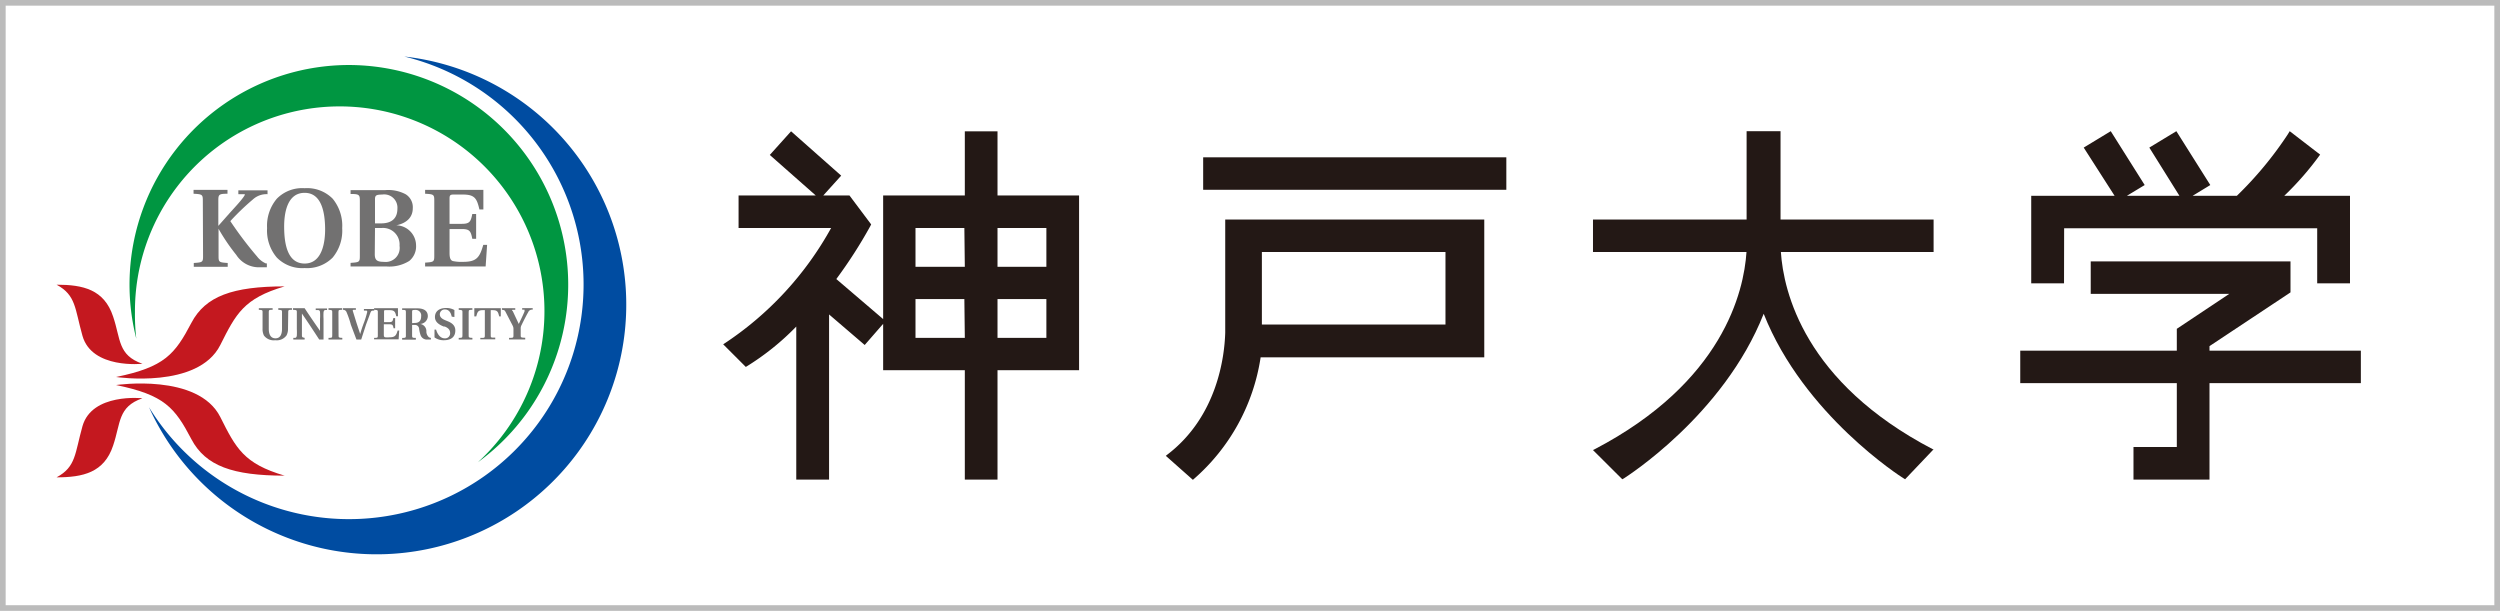 <svg xmlns="http://www.w3.org/2000/svg" width="221" height="54" viewBox="0 0 221 54">
  <g id="グループ_65" data-name="グループ 65" transform="translate(-853 -2202)">
    <g id="長方形_48" data-name="長方形 48" transform="translate(853 2202)" fill="#fff" stroke="#bbb" stroke-width="0.5">
      <rect width="221" height="54" stroke="none"/>
      <rect x="0.25" y="0.25" width="220.5" height="53.5" fill="none"/>
    </g>
    <g id="logo_kobe-u" transform="translate(858 2206.997)">
      <path id="パス_203" data-name="パス 203" d="M30.81.13a20.74,20.74,0,1,1-22.57,31A22.07,22.07,0,1,0,30.81.13Z" transform="translate(-0.07 -0.13)" fill="#004ca1"/>
      <path id="パス_204" data-name="パス 204" d="M25.94.88A19.41,19.41,0,0,0,7.12,25.08,18.31,18.31,0,0,1,7,22.73,18.1,18.1,0,1,1,37.31,36,19.42,19.42,0,0,0,25.94.88Z" transform="translate(-0.07 -0.13)" fill="#009641"/>
      <path id="パス_205" data-name="パス 205" d="M.07,20.3c2.34,0,4.21.42,5,2.82.68,2,.41,3.41,2.59,4.17,0,0-4.46.49-5.3-2.47C1.68,22.41,1.8,21.23.07,20.3Z" transform="translate(-0.07 -0.13)" fill="#c4181f"/>
      <path id="パス_206" data-name="パス 206" d="M20.23,20.45c-4.58,0-7,.86-8.24,3.22-1.47,2.8-2.38,3.91-6.66,4.79,0,0,7.26,1.09,9.22-2.84C15.93,22.87,16.62,21.51,20.23,20.45Z" transform="translate(-0.07 -0.13)" fill="#c4181f"/>
      <path id="パス_207" data-name="パス 207" d="M.07,37.33c2.34,0,4.21-.42,5-2.81.68-2,.41-3.42,2.59-4.18,0,0-4.46-.49-5.3,2.47C1.68,35.23,1.8,36.4.07,37.33Z" transform="translate(-0.07 -0.13)" fill="#c4181f"/>
      <path id="パス_208" data-name="パス 208" d="M20.23,37.18c-4.58,0-7-.86-8.24-3.22-1.47-2.8-2.38-3.91-6.66-4.79,0,0,7.26-1.08,9.22,2.84C15.93,34.76,16.62,36.12,20.23,37.18Z" transform="translate(-0.07 -0.13)" fill="#c4181f"/>
      <path id="パス_209" data-name="パス 209" d="M13,12.85c0-.52-.06-.55-.82-.59v-.34h3v.34c-.75,0-.81.07-.81.59V15.1l1-1.13c.49-.54.92-1,1.19-1.37s.13-.29,0-.3h-.42v-.34h2.58v.34a1.77,1.77,0,0,0-1.29.46,21.71,21.71,0,0,0-2,1.92,32.39,32.39,0,0,0,2.36,3.12,2,2,0,0,0,.78.62h.09v.34h-.59a2.37,2.37,0,0,1-2.11-1.09,17.3,17.3,0,0,1-1.57-2.31h0v2.43c0,.52.06.54.81.59v.34h-3v-.34c.76-.05.82-.07.82-.59Z" transform="translate(-0.07 -0.13)" fill="#727171"/>
      <path id="パス_210" data-name="パス 210" d="M22,18.43c-1.53,0-1.79-1.76-1.81-3.13s.28-3.12,1.81-3.12,1.79,1.8,1.81,3.12S23.52,18.43,22,18.43Zm0,.4a3.18,3.18,0,0,0,2.48-.93,3.73,3.73,0,0,0,.84-2.6,3.76,3.76,0,0,0-.84-2.6A3.18,3.18,0,0,0,22,11.77a3.14,3.14,0,0,0-2.46.93,3.72,3.72,0,0,0-.86,2.6,3.69,3.69,0,0,0,.86,2.6,3.14,3.14,0,0,0,2.46.93Z" transform="translate(-0.07 -0.13)" fill="#727171"/>
      <path id="パス_211" data-name="パス 211" d="M28.22,15.29h.57a1.46,1.46,0,0,1,1.6,1.57A1.24,1.24,0,0,1,29,18.28c-.6,0-.8-.15-.8-.68Zm-2.16,3.4h3.19a3.33,3.33,0,0,0,2-.49,1.66,1.66,0,0,0,.6-1.38,1.79,1.79,0,0,0-1.74-1.77h0c.94-.2,1.45-.73,1.45-1.51a1.34,1.34,0,0,0-.64-1.24,3.29,3.29,0,0,0-1.8-.36H26.06v.34c.76,0,.82.07.82.59v4.91c0,.52-.06.54-.82.59Zm2.16-3.81V12.74c0-.36.14-.4.65-.41a1.17,1.17,0,0,1,1.33,1.26c0,.81-.47,1.29-1.44,1.29Z" transform="translate(-0.07 -0.13)" fill="#727171"/>
      <path id="パス_212" data-name="パス 212" d="M32.65,18.35c.75-.05.81-.07.81-.59V12.85c0-.52-.06-.55-.81-.59v-.34H37.8v1.73h-.35c-.23-1-.43-1.32-1.48-1.32h-.8c-.3,0-.36.07-.36.35v2.24H35.9c.69,0,.79-.2.92-.87h.34v2.19h-.34c-.13-.67-.23-.86-.92-.86H34.81V17.5c0,.43.08.64.29.71a3.65,3.65,0,0,0,.93.07c1.18,0,1.45-.41,1.76-1.5h.34L38,18.69H32.65Z" transform="translate(-0.07 -0.13)" fill="#727171"/>
      <path id="パス_213" data-name="パス 213" d="M20.53,24.19a1.23,1.23,0,0,1-.13.59,1.06,1.06,0,0,1-1,.43,1.08,1.08,0,0,1-1-.42,1.28,1.28,0,0,1-.12-.6V22.76c0-.21,0-.22-.33-.24v-.14h1.22v.14c-.31,0-.34,0-.34.24V24.2c0,.41.12.84.59.84s.58-.43.58-.84V22.76c0-.21,0-.22-.33-.24v-.14h1.21v.14c-.3,0-.33,0-.33.24Z" transform="translate(-0.07 -0.13)" fill="#727171"/>
      <path id="パス_214" data-name="パス 214" d="M22,22.38c.44.67.9,1.34,1.36,2h0V23.32a4,4,0,0,0,0-.58c0-.13-.06-.19-.17-.2h-.21V22.4h1v.14h-.15c-.09,0-.14.07-.16.2a5.371,5.371,0,0,0,0,.58v1.83h-.38c-.5-.77-1-1.53-1.53-2.3h0v1.94c0,.14.06.18.17.19L22,25v.15H21V25h.15c.09,0,.14-.07.16-.2a5.4,5.4,0,0,0,0-.58V22.76c0-.21,0-.22-.34-.24v-.14Z" transform="translate(-0.07 -0.13)" fill="#727171"/>
      <path id="パス_215" data-name="パス 215" d="M25,24.76c0,.21,0,.23.33.24v.15H24.11V25c.31,0,.33,0,.33-.24v-2c0-.21,0-.22-.33-.24v-.14h1.21v.14c-.31,0-.33,0-.33.24Z" transform="translate(-0.07 -0.13)" fill="#727171"/>
      <path id="パス_216" data-name="パス 216" d="M26.09,23.85a8.057,8.057,0,0,0-.38-1.11.318.318,0,0,0-.32-.22v-.14h1.14v.14h-.19c-.1,0-.1.06-.07.14l.31,1,.33,1h0a11.229,11.229,0,0,1,.36-1.07,8.79,8.79,0,0,0,.26-.87c0-.08,0-.12-.08-.13h-.21v-.14h.91v.14c-.22,0-.27,0-.35.23s-.21.57-.37,1L27,25.15h-.42Z" transform="translate(-0.07 -0.13)" fill="#727171"/>
      <path id="パス_217" data-name="パス 217" d="M28.14,25c.31,0,.33,0,.33-.24v-2c0-.21,0-.22-.33-.24v-.14h2.11v.71H30.1c-.09-.4-.17-.54-.6-.54h-.33c-.12,0-.15,0-.15.14v.92h.45c.28,0,.32-.08.37-.36H30v.9h-.14c-.05-.28-.09-.35-.37-.35H29v.86c0,.17,0,.26.12.29a2,2,0,0,0,.39,0c.47,0,.59-.16.71-.6h.14l-.05.78H28.14Z" transform="translate(-0.07 -0.13)" fill="#727171"/>
      <path id="パス_218" data-name="パス 218" d="M31.5,23.7v-1c0-.13,0-.17.27-.17a.49.49,0,0,1,.53.56c0,.37-.16.59-.56.59Zm0,.16h.22a.36.36,0,0,1,.4.33,2.51,2.51,0,0,0,.13.57.588.588,0,0,0,.6.39h.31V25a.33.33,0,0,1-.2-.08.7.7,0,0,1-.2-.45.646.646,0,0,0-.54-.7h0a.71.71,0,0,0,.67-.68c0-.39-.23-.7-.95-.7H30.62v.14c.31,0,.33,0,.33.24v2c0,.21,0,.23-.33.24v.15h1.21V25c-.3,0-.33,0-.33-.24Z" transform="translate(-0.07 -0.13)" fill="#727171"/>
      <path id="パス_219" data-name="パス 219" d="M35,23.12c-.09-.45-.32-.63-.59-.63a.43.43,0,0,0-.46.44c0,.29.29.44.55.54l.12.05c.38.15.7.37.7.83s-.25.85-1,.86a1.37,1.37,0,0,1-.84-.25v-.69h.14c.14.48.42.77.75.77a.44.44,0,0,0,.49-.48c0-.29-.2-.45-.47-.56H34.3c-.38-.15-.78-.38-.78-.84s.32-.8,1-.8a1.43,1.43,0,0,1,.72.18v.62Z" transform="translate(-0.07 -0.13)" fill="#727171"/>
      <path id="パス_220" data-name="パス 220" d="M36.5,24.76c0,.21,0,.23.33.24v.15H35.62V25c.3,0,.33,0,.33-.24v-2c0-.21,0-.22-.33-.24v-.14h1.21v.14c-.31,0-.33,0-.33.24Z" transform="translate(-0.07 -0.13)" fill="#727171"/>
      <path id="パス_221" data-name="パス 221" d="M37.53,25h.24c.14,0,.16-.06.16-.21V22.55h-.18c-.41,0-.47.14-.58.55H37v-.72h2.34v.72H39.2c-.1-.41-.16-.55-.57-.55h-.18v2.22c0,.15,0,.2.16.21h.24v.15H37.53Z" transform="translate(-0.07 -0.13)" fill="#727171"/>
      <path id="パス_222" data-name="パス 222" d="M40.07,25c.37,0,.39,0,.39-.24v-.58a.63.63,0,0,0-.07-.26l-.61-1.18c-.09-.18-.13-.21-.34-.22v-.14h1.18v.14H40.4c-.08,0-.09.05,0,.12l.53,1.13h0c.18-.38.41-.85.51-1.11v-.15h-.21v-.14h.93v.14a.362.362,0,0,0-.4.23c-.11.18-.4.74-.59,1.14a.56.56,0,0,0-.07.26v.61c0,.21,0,.23.4.24v.15H40.07Z" transform="translate(-0.07 -0.13)" fill="#727171"/>
      <path id="パス_223" data-name="パス 223" d="M135.89,34.92l.14-.07c11.36-5.93,13.2-13.94,13.43-17.44H135.89V14.54h13.58V6.73h3v7.81H166v2.87H152.5c.23,3.5,2.08,11.52,13.44,17.44H166l-2.52,2.65-.18-.11c-.09-.06-8.77-5.55-12.32-14.52-3.55,9-12.23,14.46-12.31,14.52l-.19.11Z" transform="translate(-0.07 -0.13)" fill="#231815"/>
      <path id="パス_224" data-name="パス 224" d="M83.25,12.41V6.74H80.36v5.67H73.14V23.34L69,19.8a41.369,41.369,0,0,0,3-4.67l.08-.16-1.92-2.56H67.85l1.58-1.75L65,6.74,63.12,8.83l4.06,3.58H60.36v2.88h8.18A29.06,29.06,0,0,1,59,25.57l2,2A22.74,22.74,0,0,0,65.46,24V37.53h2.9V22.93l3.15,2.7,1.63-1.87v4.1h7.22v9.67h2.89V27.86h7.21V12.41ZM80.36,25H76V21.57h4.32Zm0-6.28H76V15.29h4.32ZM87.57,25H83.25V21.57h4.32Zm0-6.28H83.25V15.29h4.32Z" transform="translate(-0.07 -0.13)" fill="#231815"/>
      <rect id="長方形_47" data-name="長方形 47" width="26.8" height="2.87" transform="translate(101.36 8.91)" fill="#231815"/>
      <path id="パス_225" data-name="パス 225" d="M103.38,14.54v10c-.06,2.13-.71,7.46-5.17,10.82l-.08.07,2.39,2.12.07-.06a17.76,17.76,0,0,0,5.92-10.77h19.77V14.54Zm19.47,9.28H106.62V17.41h16.23Z" transform="translate(-0.07 -0.13)" fill="#231815"/>
      <path id="パス_226" data-name="パス 226" d="M190.32,26v-.4l7.16-4.75V18.11H179.82v2.87h12.25l-4.64,3.09V26H173.59v2.87h13.84v5.65H183.6V37.4h6.72V28.87H203.7V26Z" fill="#231815"/>
      <path id="パス_227" data-name="パス 227" d="M177.54,15.31h22.37v4.87h2.9V12.44H197a26.59,26.59,0,0,0,3.17-3.64l-2.69-2.07-.17.28a32.239,32.239,0,0,1-4.5,5.43H188.9l1.56-.95-3-4.76-2.39,1.45,2.66,4.26h-4.64l1.57-.95-3-4.76-2.39,1.45L182,12.44h-7.37v7.74h2.9Z" transform="translate(-0.07 -0.13)" fill="#231815"/>
    </g>
  </g>
</svg>

